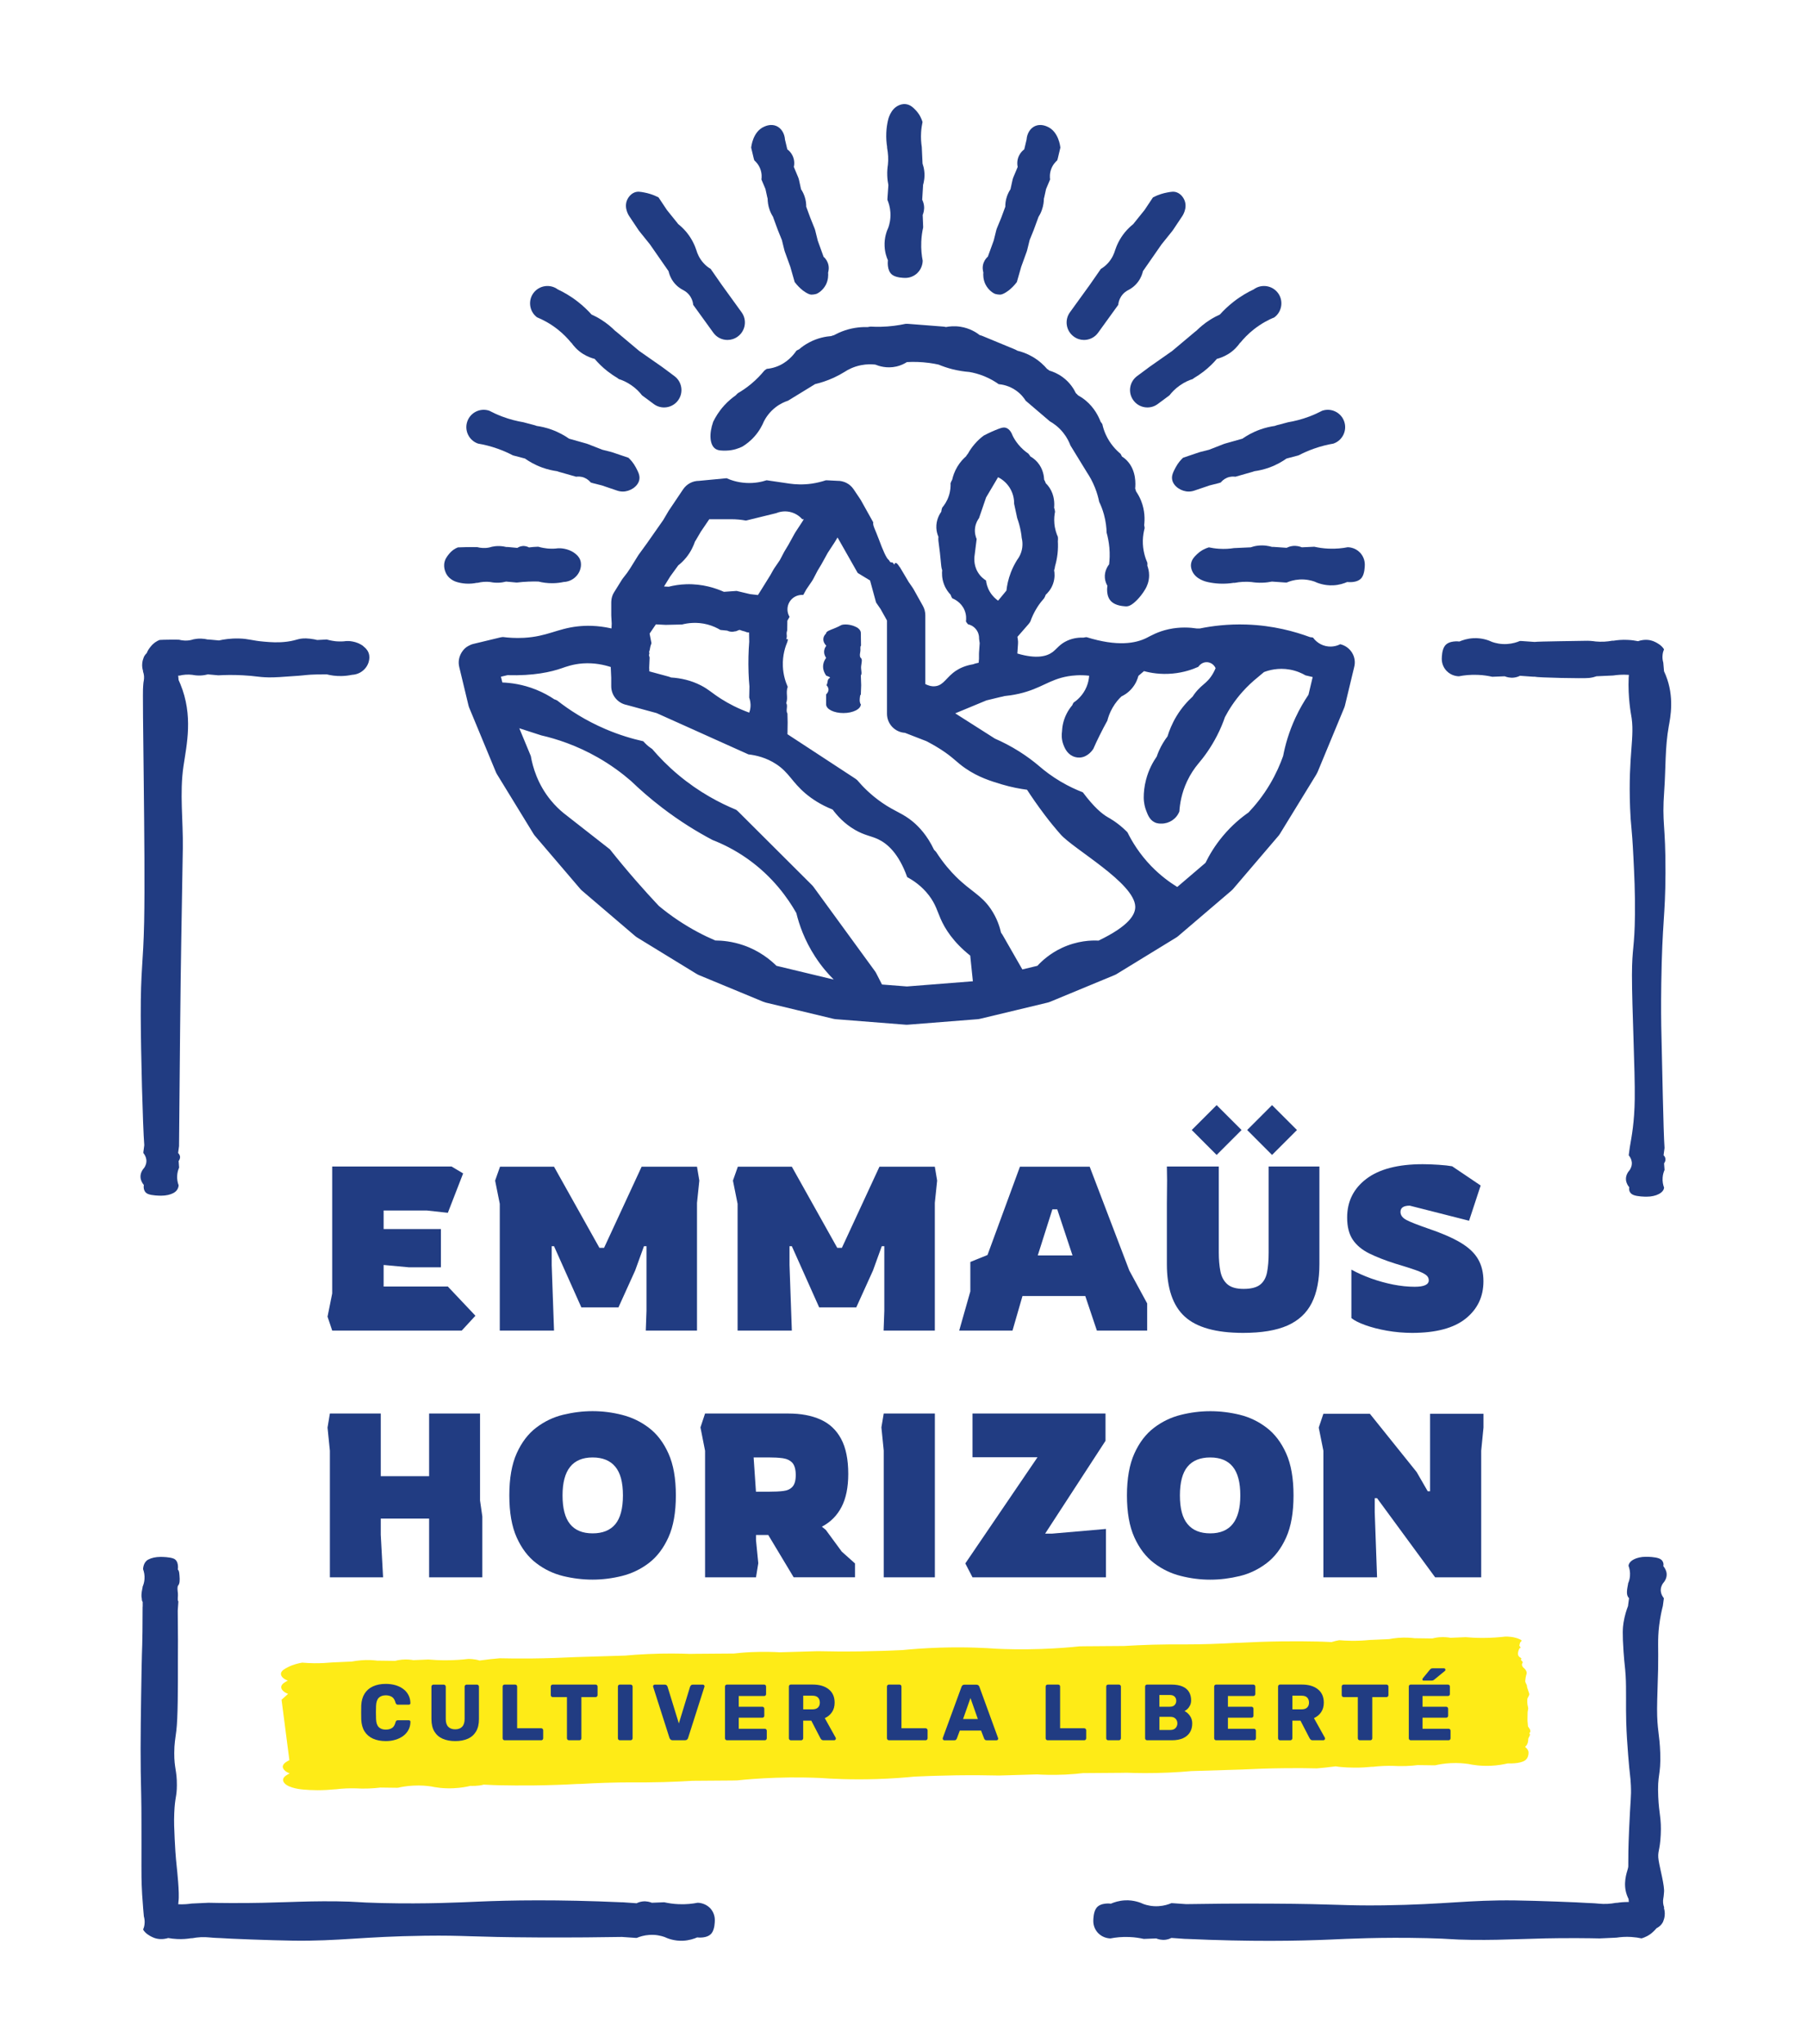 <?xml version="1.0" encoding="UTF-8"?> <svg xmlns="http://www.w3.org/2000/svg" id="Calque_2" data-name="Calque 2" viewBox="0 0 435 492"><defs><style> .cls-1 { fill: none; } .cls-1, .cls-2, .cls-3 { stroke-width: 0px; } .cls-2 { fill: #213c82; } .cls-3 { fill: #feeb17; } </style></defs><g id="Calque_1-2" data-name="Calque 1"><path class="cls-3" d="M69.66,423.74c-.68.35-1.45.78-1.57,1.41-.09.47.22.82.36.98.3.34.77.6,1.28.8-.68.35-1.45.78-1.57,1.41-.09.47.22.82.36.98,1.08,1.2,4.11,1.47,4.55,1.5.95.08,2.08.15,3.36.15,1.58,0,2.95-.09,4.06-.2.06,0,.12-.01.19-.01.06,0,.12,0,.19-.01.69-.09,1.49-.16,2.39-.2.9-.04,1.71-.04,2.41-.02.87.05,1.93.08,3.13.03,1.05-.04,1.98-.12,2.76-.22l3.77.05h.25c.09,0,.17,0,.25-.01.81-.19,2.07-.43,3.66-.51,1.88-.1,3.39.06,4.3.2.97.21,2.9.55,5.39.43,1.78-.08,3.18-.35,4.06-.57.11.01,1.88.08,3.22-.3,1.8.11,3.3.14,3.74.15,2.38.05,5.22.08,8.45.04,3.96-.05,7.42-.18,10.2-.34.16,0,.32,0,.48-.01.16,0,.32-.01.49-.01,1.73-.1,3.75-.2,6.02-.27,2.27-.07,4.31-.1,6.06-.1,2.18.02,4.85.01,7.89-.07,2.64-.08,4.98-.19,6.93-.31l9.48-.07c.21,0,.42,0,.64-.01s.43-.01.65-.02c2.05-.22,5.22-.49,9.21-.63,4.72-.16,8.53-.05,10.8.05,2.44.18,7.28.45,13.54.26,3.82-.12,6.89-.37,9.1-.59,1.08-.05,2.23-.1,3.42-.14.47-.01.99-.03,1.54-.05,1.63-.05,3.32-.09,5.12-.12,3.92-.05,7.38-.02,10.28.05.22-.01.44-.01.67-.02,2.82-.09,5.65-.17,8.47-.25,1.24.08,3.74.18,6.86.04,1.79-.09,3.21-.23,4.18-.35l9.41-.07c.19,0,.38,0,.57-.01s.38-.01.57-.01c2.29.09,5.89.16,10.23-.04,2.08-.09,3.87-.23,5.32-.36.1-.01.21-.01.31-.01,3.92-.12,7.84-.24,11.76-.36,2.96-.15,6.62-.29,10.81-.33,2.75-.03,5.22,0,7.36.05,1.29-.11,2.87-.27,4.51-.49.6.1,1.09.14,1.25.16.95.09,2.08.15,3.36.15,1.58.01,2.95-.09,4.06-.2h.19c.06,0,.13,0,.19-.01.69-.08,1.49-.15,2.39-.19s1.71-.04,2.41-.02c.87.05,1.93.07,3.13.03,1.05-.04,1.98-.12,2.76-.22l3.77.05h.25c.09,0,.17,0,.25-.01.81-.19,2.07-.43,3.66-.51,1.87-.1,3.39.07,4.3.2.97.21,2.9.54,5.39.43,1.78-.08,3.18-.36,4.06-.57.15.01,2.96.13,4.16-.71.85-.59.85-1.64.85-1.88v-.03c-.01-.5-.32-.97-.84-1.35.76-.6.77-1.57.77-1.81v-.03c-.01-.5.76-1.07.24-1.46.76-.6-.31-1.47-.31-1.7v-.03c-.01-.5-.12-1.05-.11-1.55.03-.92.03-1.37.03-1.61v-.03c-.01-.5.23-.84.1-1.33-.24-.93-.18-1.59-.17-1.83v-.03c-.01-.5.6-.96.45-1.45-.33-1.06-.53-1.47-.53-1.7v-.03c-.01-.5-.46-.82-.42-1.32.09-1.22.35-1.6.35-1.84v-.03c-.01-.5-.32-.96-.84-1.35-.21-.26-.44-.65-.2-1.01.28-.43-.3-.57-.34-.83-.04-.28.34-.25-.21-.58-.46-.27-.8-.84-.15-2.19.62-.05-.06-.5-.02-.73,0-.02.09-.29.09-.29-.02-.68.95-.7.05-1.13-1.42-.69-3.17-.68-3.51-.67-1.46.17-3.33.32-5.49.32-1.56,0-2.94-.08-4.09-.18-.09,0-.17,0-.26.01-1.12.05-2.25.09-3.37.14-.49-.09-1.49-.23-2.72-.13-.71.06-1.28.19-1.66.29l-3.74-.05h-.46c-.92-.12-2.35-.23-4.06-.09-.83.07-1.54.18-2.12.29-.04,0-.08,0-.12.01-1.56.07-3.11.14-4.67.21-1.18.12-2.63.21-4.3.19-1.09-.01-2.07-.07-2.93-.14-.53.09-1.19.24-1.86.45-1.66-.09-3.02-.12-3.44-.13-2.38-.05-5.22-.08-8.44-.04-3.96.05-7.42.19-10.2.34-.16,0-.32.01-.48.01s-.32.01-.48.01c-1.73.1-3.75.2-6.02.27-2.27.07-4.31.1-6.06.1-2.18-.02-4.85-.01-7.88.07-2.64.08-4.97.19-6.93.31l-9.48.07c-.21,0-.43,0-.64.01-.22,0-.43.01-.64.01-2.05.22-5.22.49-9.21.63-4.72.16-8.52.05-10.8-.06-2.43-.18-7.28-.45-13.54-.26-3.82.12-6.89.37-9.1.59-1.08.05-2.23.1-3.42.14-.47.01-.99.03-1.54.05-1.63.05-3.32.09-5.12.12-3.92.05-7.38.02-10.28-.05-.23,0-.44.01-.67.02-2.83.08-5.65.17-8.48.25-1.24-.08-3.73-.18-6.85-.04-1.79.08-3.21.23-4.19.34l-9.41.07c-.19,0-.38,0-.57.01s-.38.01-.58.01c-2.29-.09-5.89-.16-10.22.04-2.09.09-3.88.23-5.33.36-.1,0-.21,0-.31.01-3.92.12-7.84.24-11.76.36-2.96.15-6.62.29-10.81.33-2.75.02-5.21,0-7.36-.05-1.38.11-3.09.29-4.85.54-1.22-.38-2.45-.38-2.73-.38-1.46.18-3.33.32-5.49.32-1.56,0-2.94-.08-4.09-.18-.09,0-.17.01-.26.01-1.12.05-2.25.09-3.37.14-.49-.09-1.49-.23-2.72-.12-.71.06-1.28.18-1.66.29l-3.74-.05h-.23c-.08,0-.15,0-.23.01-.91-.12-2.35-.24-4.07-.09-.83.07-1.54.18-2.11.29-.04,0-.09,0-.12.01-1.56.07-3.11.14-4.67.21-1.17.11-2.63.2-4.29.19-1.09-.01-2.07-.07-2.93-.14-.93.16-2.21.47-3.37,1.06-.71.36-1.6.81-1.73,1.49-.09.47.22.83.36.98.3.34.77.6,1.28.8-.68.35-1.45.78-1.57,1.41-.09.47.22.83.36.98.3.34.77.6,1.28.8-.52.47-1.04.94-1.57,1.41l1.88,14.55Z"></path><g><g><polygon class="cls-2" points="79.97 320.32 78.85 316.97 79.97 311.39 79.97 280.82 108.7 280.82 111.49 282.49 107.81 291.97 102.79 291.42 92.35 291.42 92.35 295.88 106.14 295.88 106.14 305.09 98.43 305.09 92.35 304.53 92.35 309.72 107.81 309.72 114.45 316.75 111.16 320.32 79.97 320.32"></polygon><polygon class="cls-2" points="120.31 320.32 120.31 289.8 119.19 284.22 120.37 280.87 133.37 280.87 144.3 300.4 145.42 300.4 154.46 280.87 167.79 280.87 168.35 284.22 167.79 289.58 167.79 320.32 155.46 320.32 155.63 315.58 155.63 300.01 155.02 300.01 152.9 305.87 148.88 314.74 139.95 314.74 133.37 300.01 132.81 300.01 132.81 304.53 133.37 320.32 120.31 320.32"></polygon><polygon class="cls-2" points="177.56 320.32 177.56 289.8 176.44 284.22 177.62 280.87 190.62 280.87 201.55 300.4 202.67 300.4 211.71 280.87 225.04 280.87 225.6 284.22 225.04 289.58 225.04 320.32 212.71 320.32 212.88 315.58 212.88 300.01 212.27 300.01 210.15 305.87 206.13 314.74 197.2 314.74 190.62 300.01 190.06 300.01 190.06 304.53 190.62 320.32 177.56 320.32"></polygon><path class="cls-2" d="M249.82,302.24h8.37l-3.68-11.1h-1.17l-3.52,11.1ZM230.91,320.32l2.68-9.43v-7.09l4.13-1.67,7.81-21.26h16.79l9.54,25,4.3,7.92v6.53h-12.11l-2.79-8.31h-15.12l-2.4,8.31h-12.83Z"></path><path class="cls-2" d="M306.22,278.04l-5.99-6,5.99-5.99,6,5.99-6,6ZM292.88,278.04l-5.99-6,5.99-5.99,6,5.99-6,6ZM299.26,320.88c-6.51,0-11.2-1.31-14.06-3.93-2.87-2.62-4.3-6.84-4.3-12.64v-14.51l.05-5.63-.05-3.35h12.5v20.7c0,1.71.13,3.23.39,4.55.26,1.32.82,2.35,1.67,3.1.86.75,2.16,1.12,3.91,1.12s3.1-.33,3.96-1,1.41-1.65,1.68-2.96c.26-1.3.39-2.9.39-4.8v-20.7h12.22v23.49c0,3.8-.61,6.91-1.84,9.35-1.23,2.44-3.18,4.25-5.86,5.44-2.68,1.18-6.24,1.77-10.66,1.77"></path><path class="cls-2" d="M339.94,320.88c-2.05,0-4.06-.18-6.06-.53-1.99-.35-3.75-.81-5.27-1.36-1.53-.56-2.62-1.12-3.29-1.68v-11.66c1.41.78,3,1.49,4.74,2.12,1.75.63,3.53,1.12,5.33,1.48,1.8.35,3.52.53,5.16.53,2.27,0,3.4-.52,3.4-1.56,0-.52-.23-.96-.7-1.31-.47-.35-1.28-.73-2.43-1.14-1.15-.41-2.79-.93-4.91-1.56-2.46-.78-4.55-1.6-6.28-2.45-1.73-.86-3.05-1.95-3.96-3.29-.91-1.34-1.37-3.12-1.37-5.36,0-3.87,1.54-6.97,4.63-9.32,3.09-2.34,7.61-3.52,13.56-3.52,1.19,0,2.46.05,3.82.14,1.36.09,2.45.21,3.27.36l6.86,4.63-2.79,8.48-14.28-3.63c-1.49,0-2.23.5-2.23,1.51,0,.78.47,1.42,1.42,1.93.95.5,2.67,1.18,5.16,2.04,3.31,1.12,5.94,2.26,7.9,3.43,1.95,1.17,3.36,2.5,4.21,3.99.86,1.49,1.28,3.26,1.28,5.3,0,3.72-1.43,6.72-4.3,9.01-2.85,2.28-7.15,3.42-12.87,3.42"></path></g><g><polygon class="cls-2" points="318.58 379.72 318.58 349.25 317.46 343.68 318.58 340.35 329.77 340.35 341.03 354.38 343.7 359.01 344.26 359.01 344.26 340.35 357.12 340.35 357.12 343.68 356.57 349.25 356.57 379.72 345.48 379.72 331.5 360.67 330.94 360.67 330.94 364.02 331.5 379.72 318.58 379.72"></polygon><polygon class="cls-2" points="79.41 379.72 79.41 349.25 78.85 343.68 79.41 340.29 91.66 340.29 91.66 355.38 103.3 355.38 103.3 340.29 115.56 340.29 115.56 361.23 116.11 365.07 116.11 379.72 103.3 379.72 103.3 365.58 91.66 365.58 91.66 369.47 92.22 379.72 79.41 379.72"></polygon><path class="cls-2" d="M142.66,380.28c-2.38,0-4.75-.29-7.1-.86-2.36-.58-4.51-1.61-6.46-3.1-1.95-1.48-3.52-3.54-4.71-6.18-1.19-2.64-1.78-6.02-1.78-10.14s.59-7.5,1.78-10.14,2.76-4.7,4.71-6.18c1.95-1.48,4.1-2.52,6.46-3.09s4.72-.87,7.1-.87,4.74.3,7.1.9c2.36.6,4.51,1.63,6.46,3.12,1.95,1.48,3.52,3.55,4.7,6.18,1.19,2.64,1.78,6,1.78,10.08s-.59,7.45-1.78,10.08c-1.19,2.64-2.76,4.7-4.7,6.19-1.95,1.49-4.11,2.53-6.46,3.12-2.36.59-4.73.89-7.1.89M142.66,369.14c2.41,0,4.23-.73,5.46-2.2,1.22-1.47,1.84-3.78,1.84-6.94s-.61-5.42-1.84-6.9c-1.23-1.49-3.05-2.23-5.46-2.23-4.83,0-7.24,3.04-7.24,9.13,0,3.12.6,5.42,1.81,6.91s3.01,2.23,5.43,2.23"></path><path class="cls-2" d="M291.34,339.73c2.38,0,4.75.29,7.1.86,2.36.58,4.51,1.61,6.46,3.1,1.95,1.48,3.52,3.54,4.71,6.18,1.19,2.64,1.78,6.02,1.78,10.14s-.59,7.5-1.78,10.14-2.76,4.7-4.71,6.18c-1.95,1.48-4.1,2.52-6.46,3.09s-4.72.87-7.1.87-4.74-.3-7.1-.9c-2.36-.59-4.51-1.63-6.46-3.12-1.95-1.48-3.52-3.55-4.71-6.18-1.19-2.64-1.78-6-1.78-10.08s.6-7.45,1.78-10.08c1.19-2.64,2.76-4.7,4.71-6.19,1.95-1.49,4.1-2.53,6.46-3.12,2.36-.59,4.72-.89,7.1-.89M291.34,350.87c-2.41,0-4.23.73-5.46,2.2-1.22,1.47-1.84,3.78-1.84,6.94s.61,5.42,1.84,6.9c1.23,1.49,3.05,2.23,5.46,2.23,4.83,0,7.24-3.04,7.24-9.13,0-3.12-.6-5.42-1.81-6.91s-3.01-2.23-5.43-2.23"></path><path class="cls-2" d="M169.73,379.72v-30.47l-1.11-5.62,1.11-3.34h20.05c3.01,0,5.59.48,7.74,1.45,2.16.96,3.81,2.51,4.96,4.65,1.15,2.14,1.72,4.95,1.72,8.44,0,3.23-.54,5.89-1.62,7.96-1.08,2.08-2.65,3.66-4.73,4.74l.95.78,3.84,5.23,3.18,2.84v3.34h-14.76l-6.12-10.19h-2.95v1.23l.55,5.57-.55,3.4h-12.26ZM181.98,359.11h3.23c1.3,0,2.42-.05,3.37-.17.95-.11,1.68-.45,2.2-1.03.52-.57.78-1.51.78-2.82s-.28-2.35-.83-2.95c-.56-.59-1.33-.95-2.31-1.09-.99-.13-2.13-.19-3.43-.19h-3.57l.56,8.25Z"></path><polygon class="cls-2" points="212.74 379.72 212.74 349.2 212.18 343.63 212.74 340.29 225.05 340.29 225.05 379.72 212.74 379.72"></polygon><polygon class="cls-2" points="234.11 379.72 232.38 376.38 249.76 350.82 234.11 350.82 234.11 340.29 266.13 340.29 266.13 346.86 251.6 369.2 253.32 369.2 266.24 368.08 266.24 379.72 234.11 379.72"></polygon></g></g><g><path class="cls-2" d="M92.88,419.15c-1.2,0-2.23-.2-3.1-.59-.87-.4-1.54-.98-2.02-1.74-.48-.76-.74-1.71-.8-2.85-.01-.52-.02-1.08-.02-1.68s.01-1.18.02-1.72c.05-1.11.32-2.05.8-2.83.49-.78,1.16-1.37,2.03-1.76.87-.4,1.89-.6,3.08-.6.84,0,1.62.11,2.33.31.71.21,1.34.52,1.88.92.54.4.95.89,1.25,1.46.3.57.45,1.21.47,1.92.01.11-.02.21-.1.28-.08.08-.18.12-.3.12h-2.58c-.16,0-.29-.03-.38-.11-.09-.07-.17-.2-.23-.39-.18-.67-.47-1.14-.87-1.38-.4-.25-.9-.38-1.48-.38-.7,0-1.26.2-1.66.58-.41.39-.63,1.03-.67,1.94-.04,1.05-.04,2.12,0,3.22.04.91.26,1.55.67,1.94s.96.58,1.66.58c.59,0,1.08-.12,1.49-.38.41-.25.69-.71.86-1.38.05-.19.12-.32.22-.4.1-.07.23-.1.39-.1h2.58c.12,0,.21.04.3.11.08.08.12.17.1.29-.01.71-.16,1.36-.47,1.92-.3.57-.72,1.05-1.25,1.45-.54.4-1.16.71-1.88.92-.7.22-1.48.33-2.32.33"></path><path class="cls-2" d="M109.6,419.15c-1.16,0-2.17-.19-3.03-.56-.86-.38-1.53-.96-2-1.74s-.71-1.78-.71-3v-7.81c0-.14.05-.25.14-.34.09-.09.2-.14.34-.14h2.47c.14,0,.26.04.35.14.09.09.15.2.15.34v7.79c0,.83.19,1.45.59,1.87.4.41.96.62,1.68.62s1.27-.21,1.67-.62c.4-.42.6-1.04.6-1.87v-7.79c0-.14.05-.25.14-.34.09-.09.21-.14.34-.14h2.49c.13,0,.24.04.34.14.09.09.14.2.14.34v7.81c0,1.21-.23,2.21-.71,3-.47.78-1.13,1.37-1.99,1.74-.85.37-1.85.56-3,.56"></path><path class="cls-2" d="M121.48,418.95c-.14,0-.26-.05-.35-.14-.09-.1-.13-.21-.13-.34v-12.44c0-.14.04-.25.13-.35.09-.09.21-.13.35-.13h2.52c.14,0,.26.04.35.13s.14.21.14.35v10.03h5.79c.14,0,.26.05.35.15.09.09.13.21.13.35v1.91c0,.13-.04.24-.13.34s-.21.14-.35.14h-8.8Z"></path><path class="cls-2" d="M136.96,418.95c-.14,0-.25-.05-.34-.14-.09-.1-.14-.21-.14-.34v-9.91h-3.41c-.14,0-.26-.05-.35-.14-.09-.09-.13-.21-.13-.34v-2.05c0-.14.04-.25.13-.35.09-.09.2-.13.35-.13h10.3c.14,0,.25.04.34.13s.14.21.14.35v2.05c0,.13-.04.24-.14.34-.09.1-.2.14-.34.14h-3.41v9.91c0,.13-.04.24-.13.34s-.21.14-.35.14h-2.52Z"></path><path class="cls-2" d="M149.23,418.95c-.14,0-.26-.05-.35-.14-.09-.1-.13-.21-.13-.34v-12.44c0-.14.04-.25.13-.35.09-.09.21-.13.35-.13h2.56c.14,0,.26.04.35.13s.15.21.15.35v12.44c0,.13-.05.24-.15.34s-.21.14-.35.14h-2.56Z"></path><path class="cls-2" d="M161.94,418.95c-.22,0-.39-.06-.51-.17-.13-.12-.22-.25-.27-.4l-3.91-12.25c-.03-.06-.04-.12-.04-.17,0-.1.04-.2.13-.28.08-.08.18-.12.29-.12h2.38c.2,0,.36.05.48.17.11.11.18.23.21.33l2.72,8.84,2.7-8.84c.04-.1.11-.21.22-.33.11-.12.26-.17.47-.17h2.39c.1,0,.2.04.28.12s.12.17.12.28c0,.05-.01.11-.04.17l-3.91,12.25c-.04.15-.12.29-.25.4s-.31.17-.54.17h-2.92Z"></path><path class="cls-2" d="M175.01,418.95c-.14,0-.26-.05-.35-.14-.09-.1-.13-.21-.13-.34v-12.44c0-.14.04-.25.13-.35.09-.09.21-.13.35-.13h8.93c.14,0,.26.04.35.13s.13.21.13.35v1.8c0,.14-.04.26-.13.34-.09.09-.21.13-.35.13h-6.1v2.58h5.68c.14,0,.25.05.34.15.09.09.13.21.13.35v1.66c0,.13-.04.24-.13.34s-.21.14-.34.14h-5.68v2.66h6.26c.14,0,.26.05.35.14.09.09.14.2.14.35v1.8c0,.13-.04.24-.14.34-.09.1-.21.14-.35.14h-9.09Z"></path><path class="cls-2" d="M190.39,418.96c-.14,0-.26-.05-.35-.15-.09-.09-.13-.21-.13-.34v-12.44c0-.14.04-.25.13-.35.09-.09.21-.14.35-.14h5.21c1.66,0,2.96.38,3.9,1.14.95.76,1.42,1.83,1.42,3.22,0,.91-.22,1.67-.65,2.3-.43.63-1,1.1-1.72,1.42l2.62,4.71c.04.08.05.15.05.21,0,.1-.04.2-.12.28-.08.09-.17.13-.28.13h-2.55c-.24,0-.42-.06-.54-.18-.11-.12-.2-.24-.25-.34l-2.18-4.21h-1.95v4.25c0,.13-.05.24-.14.34-.1.1-.21.15-.36.15h-2.46ZM193.36,411.51h2.2c.6,0,1.05-.15,1.35-.44.3-.29.45-.69.45-1.19s-.15-.9-.43-1.2c-.29-.31-.74-.46-1.37-.46h-2.2v3.29h0Z"></path><path class="cls-2" d="M214,418.95c-.14,0-.25-.05-.34-.14-.09-.1-.14-.21-.14-.34v-12.44c0-.14.04-.25.14-.35.09-.09.2-.13.34-.13h2.53c.14,0,.25.04.34.13s.14.21.14.35v10.03h5.8c.14,0,.26.05.35.15.09.09.14.21.14.35v1.91c0,.13-.04.24-.14.34-.09.1-.2.14-.35.14h-8.81Z"></path><path class="cls-2" d="M227.34,418.96c-.1,0-.2-.04-.28-.12s-.12-.18-.12-.28c0-.07.01-.12.02-.17l4.5-12.29c.04-.14.12-.26.24-.37s.29-.16.51-.16h2.83c.21,0,.38.06.5.16.12.11.2.24.24.37l4.48,12.29s.04.11.04.17c0,.1-.04.19-.12.28-.08.08-.18.12-.3.12h-2.35c-.19,0-.34-.05-.43-.15-.1-.09-.16-.18-.18-.25l-.75-1.95h-5.11l-.73,1.95c-.03.07-.09.16-.17.25-.09.1-.24.15-.46.15h-2.36ZM231.84,413.84h3.56l-1.78-5.05-1.78,5.05Z"></path><path class="cls-2" d="M252.2,418.95c-.14,0-.26-.05-.35-.14-.09-.1-.13-.21-.13-.34v-12.44c0-.14.04-.25.13-.35.09-.09.21-.13.35-.13h2.52c.14,0,.26.04.35.13s.13.21.13.35v10.03h5.8c.14,0,.26.05.35.15.09.09.13.21.13.35v1.91c0,.13-.04.24-.13.34s-.21.14-.35.14h-8.8Z"></path><path class="cls-2" d="M266.78,418.95c-.14,0-.26-.05-.35-.14-.09-.1-.13-.21-.13-.34v-12.44c0-.14.04-.25.13-.35.09-.09.21-.13.35-.13h2.56c.14,0,.26.04.35.13.1.09.15.21.15.35v12.44c0,.13-.05.24-.15.34-.09.1-.21.14-.35.14h-2.56Z"></path><path class="cls-2" d="M276.14,418.95c-.14,0-.26-.05-.35-.14-.09-.1-.13-.21-.13-.34v-12.44c0-.14.04-.25.13-.35.09-.09.21-.13.35-.13h5.83c1.1,0,2,.15,2.7.46.7.3,1.22.74,1.56,1.31s.51,1.24.51,2.02c0,.46-.09.86-.26,1.21s-.38.64-.63.87c-.24.23-.48.4-.7.5.49.23.92.61,1.29,1.13.37.52.57,1.13.57,1.84,0,.84-.19,1.57-.57,2.17-.38.61-.93,1.07-1.65,1.4-.72.32-1.6.49-2.65.49h-6ZM279.1,410.88h2.49c.52,0,.92-.14,1.18-.41.26-.28.39-.62.39-1.02s-.13-.74-.39-1.01c-.26-.26-.66-.39-1.18-.39h-2.49v2.83ZM279.1,416.47h2.66c.55,0,.96-.16,1.25-.48.28-.32.42-.69.42-1.09,0-.45-.14-.83-.43-1.13-.29-.31-.7-.46-1.23-.46h-2.66v3.16h-.01Z"></path><path class="cls-2" d="M292.77,418.95c-.14,0-.26-.05-.35-.14-.09-.1-.13-.21-.13-.34v-12.44c0-.14.04-.25.13-.35.09-.09.21-.13.35-.13h8.93c.14,0,.26.04.35.13s.14.21.14.35v1.8c0,.14-.04.26-.14.34-.09.09-.21.13-.35.13h-6.1v2.58h5.68c.14,0,.25.05.34.15.09.09.13.21.13.35v1.66c0,.13-.04.24-.13.34s-.21.14-.34.14h-5.68v2.66h6.25c.14,0,.26.05.35.14.09.09.14.2.14.35v1.8c0,.13-.04.24-.14.34-.09.1-.21.14-.35.14h-9.08Z"></path><path class="cls-2" d="M308.15,418.96c-.14,0-.26-.05-.35-.15-.09-.09-.13-.21-.13-.34v-12.44c0-.14.04-.25.13-.35.09-.09.21-.14.35-.14h5.21c1.66,0,2.96.38,3.9,1.14.95.76,1.42,1.83,1.42,3.22,0,.91-.22,1.67-.65,2.3-.43.63-1.01,1.1-1.72,1.42l2.62,4.71c.04.08.05.15.05.21,0,.1-.04.2-.12.28-.08.09-.17.13-.28.13h-2.55c-.24,0-.42-.06-.54-.18-.11-.12-.2-.24-.25-.34l-2.18-4.21h-1.95v4.25c0,.13-.05.24-.14.34-.1.1-.21.15-.36.15h-2.46ZM311.12,411.51h2.2c.6,0,1.05-.15,1.35-.44s.45-.69.45-1.19-.15-.9-.43-1.2c-.29-.31-.74-.46-1.37-.46h-2.2v3.29Z"></path><path class="cls-2" d="M327.35,418.95c-.14,0-.25-.05-.35-.14-.09-.1-.13-.21-.13-.34v-9.91h-3.41c-.14,0-.25-.05-.34-.14-.09-.09-.13-.21-.13-.34v-2.05c0-.14.04-.25.13-.35.09-.09.2-.13.34-.13h10.3c.14,0,.25.04.34.13s.14.21.14.35v2.05c0,.13-.05.24-.14.34s-.2.14-.34.14h-3.41v9.91c0,.13-.04.24-.13.34s-.21.14-.35.14h-2.52Z"></path><path class="cls-2" d="M339.62,418.95c-.14,0-.25-.05-.35-.14-.09-.1-.13-.21-.13-.34v-12.44c0-.14.04-.25.13-.35.09-.09.21-.13.35-.13h8.93c.14,0,.26.04.35.13.09.09.13.21.13.35v1.8c0,.14-.04.26-.13.34-.09.09-.21.13-.35.13h-6.1v2.58h5.68c.14,0,.25.05.35.15.09.09.13.21.13.35v1.66c0,.13-.04.24-.13.34s-.21.14-.35.14h-5.68v2.66h6.26c.14,0,.26.05.35.14.09.09.13.21.13.35v1.8c0,.13-.05.24-.13.34-.09.1-.21.14-.35.14h-9.09ZM342.73,404.6c-.2,0-.31-.1-.31-.31,0-.1.03-.18.09-.25l1.68-2.05c.13-.15.24-.25.33-.29s.21-.07.38-.07h2.68c.25,0,.37.12.37.38,0,.09-.03.16-.1.23l-2.54,2.08c-.11.09-.21.16-.31.2-.1.05-.24.07-.42.07h-1.85Z"></path></g><g><path class="cls-2" d="M260.95,81.84c1.3,0,2.58-.6,3.39-1.73l4.82-6.67s.03-.04.04-.06c.03-.4.16-1.15.64-1.93.62-1,1.48-1.48,1.85-1.66.52-.27,1.44-.84,2.24-1.9.78-1.03,1.08-2.03,1.21-2.61.02-.02.04-.05.05-.08.02-.02.04-.05.06-.08l4.37-6.29,2.54-3.16c.08-.1.15-.2.22-.3l2.15-3.22c.1-.14,1.42-2.02.6-3.97-.15-.35-.65-1.38-1.77-1.84-.75-.3-1.39-.19-2.43.01-.8.15-2,.46-3.37,1.16-.68,1.02-1.36,2.04-2.04,3.06l-2.51,3.12c-.06.08-.12.16-.18.24-.63.5-1.33,1.15-2.03,1.99-1.31,1.6-2,3.21-2.37,4.34-.21.72-.67,1.93-1.71,3.08-.61.67-1.23,1.12-1.73,1.41-.02.03-.04.05-.05.08-.02.03-.03.05-.05.08l-2.53,3.64-4.8,6.64c-1.35,1.87-.93,4.48.94,5.84.75.55,1.6.81,2.45.81"></path><path class="cls-2" d="M306.88,102.54c-1.01.14-2.22.4-3.54.87-1.81.65-3.24,1.49-4.26,2.2-1.39.39-2.78.79-4.18,1.18-.13.04-.25.08-.38.13l-3.45,1.35-2.09.53c-.11.03-.21.06-.31.09l-3.87,1.31c-.5.46-1.21,1.23-1.8,2.35-.57,1.09-1.02,1.95-.82,2.95.33,1.66,2.27,2.84,3.96,2.84.44,0,.9-.07,1.34-.22l3.72-1.26,2.18-.55c.17-.04.34-.1.5-.16.22-.27.7-.79,1.5-1.13.88-.37,1.66-.3,2.01-.25,1.4-.4,2.79-.79,4.18-1.19.14-.04.27-.09.4-.14,1.02-.14,2.26-.4,3.64-.9,1.75-.64,3.12-1.46,4.1-2.15.89-.23,1.78-.47,2.66-.7.09-.03.18-.05.27-.08,1.03-.54,2.24-1.09,3.62-1.58,1.74-.62,3.35-1,4.72-1.23,2.18-.73,3.36-3.13,2.62-5.3-.74-2.19-3.11-3.36-5.3-2.62-.91.48-1.95.96-3.11,1.4-1.88.71-3.61,1.12-5.09,1.37-.92.24-1.84.48-2.76.73-.16.05-.31.1-.46.16"></path><path class="cls-2" d="M276.68,88.35s-.06.05-.09.07l-2.87,2.13c-1.85,1.38-2.24,4-.86,5.85.82,1.11,2.08,1.69,3.36,1.69.87,0,1.74-.27,2.49-.83l2.82-2.09c.52-.68,1.34-1.58,2.54-2.41,1.16-.81,2.26-1.26,3.06-1.51.05-.03.09-.07.14-.11.04-.03.09-.07.14-.11.74-.44,1.54-.97,2.37-1.61,1.32-1.03,2.36-2.08,3.15-3.02.72-.18,1.71-.53,2.77-1.18,1.43-.89,2.31-1.97,2.8-2.67.02,0,.04-.03.06-.04.02-.02.04-.03.05-.04.78-.96,1.84-2.08,3.22-3.17,1.83-1.44,3.6-2.35,4.96-2.91,1.84-1.37,2.23-4.01.86-5.85-1.38-1.85-4-2.24-5.85-.87-1.39.65-3.08,1.6-4.82,2.96-1.36,1.06-2.45,2.13-3.31,3.09-.71.32-1.48.71-2.29,1.22-1.42.89-2.54,1.86-3.39,2.7-.05.04-.11.08-.16.12-.05.04-.1.08-.16.12l-5.5,4.62-5.49,3.85Z"></path><path class="cls-2" d="M239.61,70.77c.2.06.41.09.41.09,0,0,.38.07.75.07.83-.01,2.18-1.11,2.18-1.11.5-.41,1.17-1.03,1.84-1.92.35-1.23.7-2.46,1.05-3.68l1.33-3.67c.05-.14.09-.28.12-.42l.58-2.35.91-2.25s.03-.08.05-.12l1.07-2.92c.03-.09.06-.17.09-.25.28-.44.57-.99.81-1.66.4-1.11.49-2.09.5-2.79.02-.05.03-.09.04-.14s.03-.09.04-.14l.44-2,.91-2.16c.02-.05.04-.11.06-.16-.07-.45-.14-1.41.27-2.51.41-1.09,1.09-1.76,1.43-2.05.03-.08.05-.16.08-.24.02-.08.05-.16.07-.24l.62-2.6c-.02-.26-.39-3.84-3.09-5.04-.4-.18-1.67-.74-2.98-.17-1.18.52-1.96,1.78-2.06,3.26-.18.78-.37,1.57-.56,2.35-.32.24-.86.71-1.25,1.5-.6,1.21-.41,2.36-.33,2.74-.34.81-.68,1.62-1.02,2.43-.1.23-.17.47-.23.72l-.49,2.23c-.28.41-.59.98-.84,1.69-.35,1.01-.41,1.9-.4,2.5-.34.92-.67,1.83-1.01,2.74l-1,2.42c-.07.18-.14.37-.18.56l-.6,2.42-1.31,3.6c-.03.09-.06.18-.09.27-.26.23-.74.71-1.03,1.48-.4,1.07-.16,2.02-.07,2.34-.05.59-.06,1.67.49,2.83.74,1.5,1.98,2.23,2.4,2.35"></path><path class="cls-2" d="M192.36,84.1c-.11.05-.22.1-.33.15-.11.05-.21.11-.31.18-.67.98-2.25,2.98-4.98,3.91-.78.27-1.51.4-2.15.46-.1.06-.21.13-.3.2-.1.07-.2.14-.29.22-.8.98-1.85,2.1-3.18,3.21-1.13.94-2.22,1.66-3.18,2.22-.09.08-.18.16-.27.25s-.17.17-.25.27c-.82.57-1.8,1.37-2.77,2.43-1.3,1.43-2.13,2.84-2.66,3.93-1.03,2.92-.84,5.56.51,6.5.69.48,1.62.46,2.58.45,1.75-.03,3.12-.57,3.92-.96.81-.49,1.91-1.28,2.97-2.49,1.18-1.34,1.85-2.68,2.23-3.6.42-.82,1.28-2.2,2.83-3.4,1.12-.86,2.2-1.31,2.98-1.57,2.17-1.33,4.34-2.66,6.51-3.99,1.31-.31,2.85-.79,4.51-1.55.95-.44,1.8-.91,2.55-1.37.81-.54,2.18-1.28,4.02-1.64,1.38-.27,2.56-.23,3.41-.14.8.33,2.75,1,5.1.46,1.08-.25,1.93-.69,2.51-1.06,1.56-.09,3.36-.06,5.34.2.8.11,1.56.24,2.27.4.95.39,2.06.79,3.33,1.11,1.53.38,2.92.58,4.1.67,1,.17,2.26.48,3.65,1.05,1.42.59,2.56,1.28,3.4,1.88.83.08,2.54.35,4.24,1.57,1.16.83,1.87,1.78,2.27,2.42,1.94,1.65,3.87,3.31,5.81,4.96.82.46,2.08,1.31,3.22,2.74.92,1.15,1.44,2.27,1.74,3.07,1.33,2.17,2.66,4.34,3.99,6.51.63.94,1.33,2.17,1.92,3.66.5,1.26.81,2.41,1.01,3.4.41.84.82,1.86,1.15,3.07.46,1.68.61,3.18.64,4.36.28.99.53,2.2.66,3.6.14,1.55.07,2.91-.06,4.01-.25.33-1.18,1.59-1.02,3.31.08.83.38,1.47.61,1.85-.03.18-.44,2.55,1,3.85,1.02.93,2.67,1.06,3.23,1.1.16,0,.24.02.37.02.43-.02,1.22-.17,2.64-1.66.55-.57,1.26-1.42,1.94-2.59.31-.55.86-1.7.86-3.22,0-.99-.23-1.78-.42-2.3.01-.12.01-.24.01-.36s0-.24-.01-.36c-.49-1.12-1.14-3-1.09-5.37.03-1.16.22-2.17.43-2.97-.01-.12-.02-.24-.04-.36-.02-.12-.05-.24-.07-.36.15-1.28.22-3.49-.75-5.9-.36-.89-.79-1.63-1.2-2.23-.03-.12-.06-.23-.1-.35-.04-.11-.08-.23-.12-.34.1-.95.32-4.29-1.91-6.66-.41-.44-.85-.79-1.29-1.07-.05-.11-.1-.22-.15-.33s-.11-.21-.18-.31c-1.03-.86-2.52-2.36-3.55-4.64-.41-.9-.66-1.75-.82-2.49-.06-.1-.13-.21-.2-.3-.07-.1-.15-.19-.22-.29-.5-1.31-1.53-3.39-3.6-5.11-.63-.52-1.26-.93-1.84-1.25-.08-.09-.16-.18-.25-.27-.08-.09-.17-.17-.27-.25-.42-.88-1.34-2.5-3.15-3.83-1.21-.9-2.39-1.35-3.21-1.59-.09-.08-.19-.15-.28-.22-.1-.07-.2-.14-.3-.2-.7-.82-1.85-1.97-3.52-2.93-1.38-.8-2.66-1.21-3.61-1.44-.1-.07-.21-.12-.31-.18-.11-.06-.22-.11-.33-.15l-7.73-3.2c-.22-.09-.45-.17-.69-.22-.78-.61-2.38-1.67-4.66-2.02-1.43-.22-2.64-.09-3.47.07-.12-.03-.24-.05-.35-.07-.12-.02-.24-.03-.36-.04l-8.34-.65c-.24-.02-.48-.02-.72,0-1.71.37-3.7.65-5.92.7-.84.02-1.65,0-2.42-.04-.12.01-.24.03-.36.04-.12.02-.24.04-.35.07-1.38-.04-3.32.07-5.48.79-1.03.34-1.92.76-2.65,1.16-.12.03-.23.06-.35.1-.11.04-.23.08-.34.12-1.27.1-3.21.42-5.28,1.52-1.01.53-1.82,1.12-2.45,1.67"></path><path class="cls-2" d="M322.65,155.08c-.36.19-1.76.86-3.54.44-1.82-.42-2.79-1.7-3.02-2.02-.11-.03-.23-.05-.35-.07s-.24-.03-.36-.04c-3.61-1.34-8.88-2.83-15.37-3.04-4.39-.14-8.2.34-11.18.95-.12,0-.24,0-.36,0s-.24,0-.36,0c-1.61-.25-4.02-.42-6.78.18-2.65.58-4.33,1.6-5.33,2.1-2.61,1.29-6.95,2.14-14.44-.19-.12,0-.24.02-.36.04-.12.02-.24.04-.36.07-.97-.03-2.4.05-3.9.73-1.83.82-2.5,1.96-3.55,2.75-1.35,1-3.77,1.74-8.48.35.06-.78.11-1.56.16-2.35.03-.34.01-.68-.04-1.02l-.1-.65,2.61-2.99c.19-.21.35-.44.5-.69.34-.99.87-2.2,1.69-3.48.54-.84,1.1-1.54,1.62-2.12.07-.12.15-.26.22-.42.07-.14.12-.29.17-.43.43-.39,1.27-1.25,1.76-2.63.51-1.45.37-2.69.26-3.26.05-.15.1-.3.14-.48.04-.17.06-.33.08-.5.24-.82.47-1.83.6-2.97.13-1.16.13-2.2.08-3.07.01-.12.02-.24.03-.37.01-.22,0-.44-.03-.66-.32-.72-.72-1.83-.84-3.22-.1-1.15.02-2.12.16-2.82-.02-.15-.04-.32-.08-.5-.04-.16-.08-.33-.14-.48.09-.94.12-2.96-1.12-4.82-.28-.42-.59-.78-.89-1.07-.05-.14-.1-.28-.17-.43-.07-.14-.14-.28-.22-.42-.03-.72-.21-2.59-1.62-4.21-.57-.66-1.2-1.1-1.69-1.38-.07-.11-.15-.23-.23-.35-.08-.12-.17-.23-.27-.34-.69-.47-1.59-1.19-2.44-2.24-.61-.75-1.05-1.48-1.35-2.1-.14-.39-.62-1.6-1.66-1.89-.52-.14-.97,0-1.81.31-.89.34-2.09.85-3.47,1.58-.64.47-1.4,1.12-2.15,1.99-.74.85-1.27,1.66-1.64,2.34-.09.1-.18.21-.27.34-.08.11-.16.23-.23.35-.58.51-1.37,1.31-2.06,2.46-.73,1.22-1.08,2.36-1.25,3.14-.07.12-.15.27-.22.42-.07.14-.12.29-.17.43.03.69,0,1.77-.41,3.01-.44,1.37-1.15,2.33-1.61,2.88-.05.14-.1.3-.14.48-.04.16-.07.33-.08.49-.37.52-1.26,1.95-1.18,3.89.04.91.28,1.65.5,2.15-.02.16-.03.33-.03.51,0,.17.01.35.03.51.13.93.25,1.88.36,2.85.12,1.09.23,2.15.32,3.19.02.15.04.31.08.5.04.16.08.32.14.48-.07.67-.11,1.93.43,3.37.46,1.23,1.14,2.06,1.59,2.52.05.14.1.28.17.44.07.14.14.28.22.42.38.16,2.16.91,2.97,2.87.48,1.15.41,2.2.34,2.72.07.11.14.23.23.35.08.12.17.23.27.33.28.06,1.15.29,1.85,1.11.67.78.78,1.64.8,1.93,0,.12,0,.25.01.37s.02.25.04.38l.11.75-.16,2.28c-.01.12-.01.24-.01.37v1.11s-.08.96-.08.96l-.64.15c-.23.05-.46.13-.69.22-1.99.32-3.31,1.01-4.13,1.55-2.29,1.52-2.9,3.41-4.84,3.71-1.05.17-1.98-.21-2.54-.5v-16.57c0-.78-.2-1.56-.58-2.24l-2.24-4.01c-.07-.13-.15-.25-.23-.37l-.96-1.39-2.06-3.47s-.03-.07-.05-.07c-.11-.02-.99-1.84-1.36-.6-.65-1.19-.65.05-1.29-1.13-.58-.34-1.46-2.4-2.42-5.01-.82-2.23-1.53-3.37-1.34-4.06-.98-1.76-1.97-3.52-2.95-5.29-.06-.11-.13-.22-.2-.32l-1.58-2.36s-.03-.04-.05-.06c-.08-.11-.17-.22-.26-.34-.02-.03-.05-.06-.07-.09-.11-.13-.24-.25-.37-.37-.03-.02-.06-.05-.08-.07-.11-.09-.22-.17-.33-.26-.04-.03-.08-.05-.12-.08-.12-.08-.24-.15-.36-.21-.03-.02-.07-.04-.1-.06-.31-.16-.64-.28-.99-.36-.06-.02-.12-.03-.18-.04-.11-.02-.22-.04-.33-.06-.07,0-.15-.02-.22-.02-.04,0-.08,0-.12,0l-2.76-.14c-.12,0-.24,0-.36,0-.94.31-2.07.61-3.37.8-2.12.3-3.95.19-5.33,0-1.81-.27-3.63-.53-5.44-.8-.05,0-.1,0-.15,0-1.04.34-2.76.76-4.9.63-2.07-.11-3.69-.69-4.69-1.13-2.21.21-4.42.42-6.64.63-1.54,0-2.97.77-3.83,2.05l-3.46,5.15c-.05.08-.1.15-.14.23l-1.18,2.01-3.9,5.57-1.96,2.7c-.06.09-.13.18-.19.28l-1.86,3-.78,1.16-.99,1.28c-.1.12-.18.25-.27.38l-1.86,2.99s-.02.05-.04.07c-.08.12-.15.25-.21.38-.02.04-.04.07-.05.1-.15.33-.25.67-.32,1.03-.01.05-.01.1-.02.14-.02.12-.04.25-.04.38-.01.06-.01.12-.01.18,0,.04-.01.09-.01.13v3.13c0,.09,0,.17.01.25l.1,1.79-.05,1.15c-3.51-.79-6.3-.7-8.16-.49-4.94.55-7.33,2.44-12.92,2.75-2.15.12-3.92-.05-5.04-.19-.12,0-.24.02-.36.04-.12.02-.24.04-.35.07l-6.39,1.54c-.44.1-.85.27-1.22.49-.02,0-.04.02-.07.03-.1.06-.2.13-.29.19-.03.02-.06.04-.09.05-.07.05-.13.11-.2.16-.05.04-.1.08-.15.12-.04.03-.06.06-.1.1-.07.07-.15.14-.22.22h0c-.1.12-.19.23-.28.35-.01,0-.02.02-.02.03-.08.11-.16.22-.23.34-.01.02-.02.03-.03.05-.14.24-.26.49-.36.75-.01.02-.02.05-.03.08-.04.11-.08.23-.11.34-.02.09-.04.18-.06.27-.01.06-.03.11-.04.17-.1.59-.08,1.21.07,1.83h0l2.2,9.16c.05.24.13.47.22.69l6.38,15.4c.09.22.2.44.33.64l8.71,14.22c.12.21.27.4.42.58l10.83,12.68c.16.19.33.36.51.51l12.68,10.83c.18.16.38.3.59.43l14.22,8.71c.21.12.42.24.64.33l15.4,6.38c.23.09.46.17.69.23l16.21,3.89c.23.06.47.09.71.11l16.62,1.31c.12.01.24.02.36.02s.24-.01.36-.02l16.62-1.31c.24-.02.48-.05.71-.11l8.97-2.15h0l7.24-1.74c.23-.06.47-.13.69-.23l15.4-6.38c.22-.09.44-.2.64-.33l14.22-8.71c.2-.12.4-.27.58-.43l12.68-10.83c.18-.16.35-.32.51-.51l10.83-12.68c.16-.18.3-.38.42-.58l8.72-14.22c.12-.21.23-.42.33-.64l6.38-15.4c.09-.22.17-.45.22-.69l2.19-9.12c.66-2.45-.86-4.93-3.34-5.53M235.4,137.76c-1.12-1.86-.85-3.76-.75-4.31.15-1.23.31-2.46.46-3.69-.19-.43-.59-1.52-.35-2.88.18-1.04.64-1.77.92-2.15l1.7-4.97,2.85-4.82.04-.05c.57.28,1.83,1.01,2.78,2.51,1.04,1.64,1.09,3.25,1.08,3.88.25,1.15.5,2.3.74,3.45.34.93.65,2.01.87,3.22.1.53.17,1.03.21,1.51.15.62.38,1.94-.11,3.45-.27.83-.66,1.45-.98,1.87-.5.8-1.04,1.79-1.5,2.98-.66,1.69-.95,3.22-1.08,4.41-.66.8-1.32,1.6-1.98,2.4l-.04.05-.04-.05c-.48-.35-1.27-1-1.92-2.08-.67-1.11-.87-2.15-.93-2.74-.5-.31-1.33-.93-1.97-1.99M170.72,125h5.4c1.15,0,2.31.11,3.46.32,2.42-.59,4.85-1.19,7.26-1.78.46-.19,1.69-.63,3.23-.32,1.73.35,2.74,1.42,3.06,1.78h.37s-.37.61-.37.61l-1.67,2.55c-.06.09-.12.19-.17.29l-1.48,2.68-.96,1.6c-.05.09-.1.17-.14.25l-.98,1.87-1.37,2.01c-.08.11-.15.24-.22.36l-.67,1.2-2.01,3.24-1,1.59-1.71-.2c-.06,0-.12,0-.18-.02-1.08-.26-2.17-.51-3.25-.77-.99.07-1.99.14-2.98.21-.03,0-.06,0-.09,0-1.92-.86-5.08-1.94-9.04-1.82-1.6.05-3.01.29-4.19.59-.03,0-.06,0-.1,0s-.07,0-.1,0l-.97-.05,1.5-2.43,1.88-2.59s.03-.04.04-.06c.59-.46,1.27-1.09,1.93-1.9,1.15-1.42,1.76-2.84,2.1-3.84.04-.05.07-.1.1-.15.03-.05.07-.1.1-.16l1.2-2.05,2.02-2.98ZM156.38,156.61s.01-.04.01-.06c.08-.57.22-1.14.44-1.7-.15-.77-.3-1.54-.45-2.32.5-.74,1.01-1.48,1.51-2.22l2.36.12c1.31-.03,2.63-.06,3.94-.09,1.21-.31,3.48-.7,6.14,0,1.28.34,2.32.85,3.09,1.31.55.06,1.1.11,1.65.17.16.08.36.16.6.21.54.12.99.03,1.25-.04.01,0,.03,0,.04,0,.38.02.8-.38,1.18-.33.66.3.99.24,1.64.55l.54.06.04,2.23c-.18,2.27-.25,4.75-.16,7.41.04,1.15.11,2.26.21,3.33-.02.87-.03,1.74-.05,2.62v.09c.18.5.4,1.34.29,2.37-.05.49-.17.91-.29,1.24-2.72-.99-4.95-2.16-6.74-3.3-2.23-1.41-2.97-2.26-4.84-3.23-2.39-1.24-4.87-1.78-7.23-1.93-.11-.05-.22-.09-.34-.13-.11-.04-.23-.08-.35-.11l-4.54-1.23-.04-.89.1-2.37s.01-.07,0-.1c-.05-.16-.11-.33-.16-.62.29-.5-.13-.55.16-1.05M186.92,232.51c-1.4-1.38-4.04-3.61-7.98-4.96-2.69-.92-5.08-1.13-6.75-1.14-2.69-1.15-5.73-2.71-8.91-4.83-1.75-1.16-3.3-2.35-4.69-3.5-1.75-1.86-3.53-3.82-5.32-5.87-2.3-2.63-4.45-5.22-6.46-7.75-3.71-2.91-7.43-5.82-11.14-8.72-.99-.81-2.05-1.82-3.07-3.07-3.22-3.92-4.37-8.1-4.82-10.67-.92-2.23-1.85-4.45-2.77-6.68l5.28,1.71c3.66.84,8.47,2.38,13.61,5.31,3.25,1.85,5.9,3.85,7.99,5.66,2.17,2.09,4.66,4.27,7.51,6.45,4.28,3.28,8.42,5.81,12.11,7.76,2.46.96,5.38,2.38,8.4,4.51,6.22,4.39,9.84,9.65,11.79,13.08.67,2.75,1.95,6.54,4.53,10.5,1.48,2.29,3.06,4.11,4.47,5.52-4.6-1.11-9.2-2.2-13.78-3.31M218.32,237.48l-6-.47-1.35-2.64c-.11-.22-.23-.42-.38-.62l-14.7-20.17c-.14-.2-.3-.38-.47-.55l-17.67-17.62c-.17-.17-.35-.33-.55-.47-3.9-1.61-8.91-4.2-13.94-8.42-2.52-2.11-4.59-4.25-6.27-6.22-.1-.06-.2-.13-.3-.2-.74-.51-1.34-1.08-1.83-1.65-2.64-.59-5.73-1.49-9.05-2.91-4.98-2.12-8.87-4.7-11.7-6.92-.11-.05-.22-.1-.33-.15-.11-.04-.23-.09-.34-.12-1.17-.79-2.64-1.62-4.43-2.34-3.18-1.27-6.05-1.63-8.08-1.71-.11-.46-.22-.92-.34-1.39l1.56-.37c6.29.18,10.46-.75,13.16-1.7.87-.3,2.59-.96,5.01-1.13,2.8-.19,5.15.36,6.72.87-.01.07-.01.13-.01.2,0,.06.01.13.01.2l.1,2.2v2.01c0,2.25,1.61,4.11,3.73,4.52l7.19,1.96c.33.15,7.21,3.24,7.55,3.39.07.03,5.76,2.59,5.93,2.67.02,0,8.62,3.87,8.63,3.88,1.85.21,4.29.78,6.66,2.33,3.14,2.05,3.77,4.29,7.11,7.11,1.44,1.21,3.53,2.66,6.5,3.84,1.05,1.42,2.77,3.38,5.4,4.9,2.36,1.36,3.8,1.42,5.54,2.24,2.19,1.04,4.95,3.36,7.01,9.13,1.51.81,3.55,2.18,5.26,4.43,1.58,2.09,2,3.8,2.78,5.59,1.05,2.4,3.03,5.61,7.13,8.87.21,2.06.43,4.12.64,6.18l-15.88,1.25ZM255.64,228.19c-2.86,1.34-4.79,3.11-5.91,4.32-1.21.29-2.41.58-3.62.87l-4.71-8.22c-.12-.21-.25-.41-.41-.6-.31-1.37-.97-3.53-2.47-5.73-2.31-3.39-4.76-4.18-8.38-7.77-1.23-1.22-2.99-3.16-4.78-5.95-.08-.09-.15-.18-.24-.27-.08-.09-.17-.17-.26-.25-1.64-3.47-3.61-5.52-5.07-6.75-2.47-2.07-4.24-2.39-7.4-4.56-2.85-1.96-4.82-4.04-6.01-5.45-.09-.08-.18-.16-.28-.23-.09-.08-.19-.15-.29-.21-.96-.63-6.39-4.18-7.3-4.78-.16-.1-4.18-2.73-4.2-2.75-.24-.16-4.5-2.95-4.74-3.1.02-.94.03-1.87.04-2.81-.01-.04-.01-.07,0-.09l-.05-2.11c-.47-.67.18-1.82-.29-2.48.49-1.45-.15-2.42.34-3.87v-.1c-.46-1.04-1.06-2.74-1.15-4.91-.11-2.69.62-4.79,1.1-5.91.01-.02.01-.03,0-.03-.04-.06.4-.88-.29-.52.35-1.05-.11-1.14.24-2.19l.03-2.31.53-.93c-.67-1.11-.67-2.5,0-3.61.69-1.13,1.97-1.78,3.29-1.66.02-.03.04-.07.06-.1s.04-.07.06-.1l.62-1.12,1.4-2.06c.1-.15.19-.31.28-.47l1.03-1.98.93-1.55s.05-.06.04-.07l1.48-2.68,1.62-2.48.09-.14.66-1.09,4.72,8.32c.04.08.09.15.14.23.99.6,1.97,1.2,2.96,1.8.48,1.76.96,3.52,1.44,5.27.05.09.11.18.17.27l.92,1.33,1.55,2.77v22.45c0,2.45,1.91,4.44,4.32,4.59l5.2,2.02c.76.39,1.91,1.02,3.26,1.87,3.23,2.06,3.77,3.05,6.07,4.64,3.19,2.2,6.23,3.11,8.74,3.87,2.41.72,4.52,1.09,6.12,1.3,1.01,1.56,2.46,3.69,4.32,6.15,1.28,1.7,2.4,3.02,3.08,3.82,0,0,.34.4.67.77,3.12,3.56,17.77,11.66,17.98,17.36.07,1.91-1.45,4.67-8.83,8.22-1.77-.1-5.12.03-8.82,1.75M314.99,167.25c-1.04,1.54-2.14,3.39-3.14,5.55-1.6,3.45-2.47,6.63-2.96,9.19-.69,1.96-1.7,4.3-3.18,6.8-1.71,2.89-3.57,5.13-5.15,6.8-1.76,1.23-3.98,3.05-6.15,5.64-1.99,2.37-3.32,4.67-4.21,6.49-2.26,1.94-4.53,3.87-6.8,5.81-1.8-1.11-4.04-2.73-6.27-5.03-2.85-2.95-4.63-5.93-5.71-8.12-.06-.06-.15-.15-.25-.26-2.06-2.05-4.04-3.13-4.53-3.41-1.3-.75-3.24-2.32-5.97-5.97-1.58-.61-3.4-1.44-5.33-2.58-2.09-1.24-3.81-2.54-5.17-3.72-1.34-1.14-2.95-2.36-4.84-3.55-2.09-1.32-4.07-2.31-5.81-3.07l-9.57-6.09,7.52-3.12,3.48-.84c.29-.04.57-.11.84-.2.73-.07,2-.22,3.54-.57,5.35-1.24,7.23-3.42,11.79-4.2,1.08-.18,2.83-.38,5.09-.13,0,0,0,0-.01,0h-.01c-.04.7-.19,1.63-.61,2.65-.87,2.13-2.41,3.33-3.15,3.84-.06.1-.12.2-.17.31-.05.11-.1.21-.14.32-.45.52-.95,1.22-1.39,2.1-.83,1.66-1.03,3.21-1.07,4.18-.1.69-.16,1.85.31,3.14.26.69.81,2.17,2.3,2.84.3.14.91.36,1.68.32,1.96-.11,3.09-1.85,3.24-2.08.46-1.05.96-2.13,1.51-3.23.62-1.26,1.25-2.45,1.87-3.57.2-.81.57-1.91,1.25-3.1.71-1.25,1.52-2.15,2.15-2.74.6-.28,1.58-.84,2.48-1.89,1.02-1.18,1.43-2.4,1.6-3.06.39-.33.78-.66,1.17-.99.06-.05.11-.1.17-.15,1.53.42,3.95.87,6.91.59,2.68-.25,4.79-1,6.17-1.62.03-.05.75-1.16,2.06-1.12.91.03,1.74.6,2.1,1.45-.72,1.72-1.61,2.76-2.32,3.4-.65.6-1.69,1.34-2.79,2.82-.19.25-.34.48-.43.63-1.13,1.03-2.59,2.58-3.89,4.73-1.09,1.82-1.75,3.52-2.15,4.84-.69.9-1.43,2.05-2.05,3.45-.21.48-.39.95-.54,1.4-.84,1.2-1.93,3.08-2.58,5.6-.43,1.64-.55,3.1-.55,4.25.01,1.38.31,2.43.55,3.07.4,1.07.86,2.31,2.06,2.9.7.35,1.37.32,1.68.32,1.84,0,3.58-1.11,4.29-2.93.11-1.76.51-4.41,1.87-7.29.81-1.72,1.76-3.08,2.59-4.09,1.48-1.73,3.15-4.01,4.62-6.89.81-1.57,1.42-3.07,1.89-4.44.94-1.78,2.29-3.93,4.24-6.11,1.22-1.36,2.43-2.47,3.54-3.37.54-.45,1.08-.91,1.62-1.36,1.1-.42,3.41-1.11,6.25-.59,1.63.29,2.89.89,3.74,1.38.58.14,1.15.28,1.73.41l-1.01,4.25Z"></path><path class="cls-2" d="M222.23,54.56v.22c-.22.96-.4,2.11-.45,3.41-.08,1.81.1,3.37.34,4.59-.01.28-.06,1.75-1.25,2.92-.75.74-1.79,1.2-2.93,1.2h-.06c-.41-.01-2.14-.03-3.1-.75-1.35-1.02-1.04-3.37-1.03-3.49-.33-.73-.74-1.91-.8-3.4-.1-2.08.53-3.69.91-4.5.26-.75.58-2.01.49-3.58-.08-1.33-.43-2.38-.72-3.06v-.2c0-.07,0-.14.01-.21l.22-3.15c-.13-.65-.24-1.42-.27-2.3-.04-1.01.05-1.89.16-2.62.06-.58.09-1.26.05-2.01s-.13-1.42-.24-2c0-.05,0-.11-.01-.16v-.16c-.15-.92-.25-2.07-.19-3.39.05-1.07.2-2.02.37-2.8.07-.37.62-2.9,2.66-3.77.26-.11.87-.37,1.64-.28,1.13.12,1.85.87,2.42,1.47.94.98,1.4,2.06,1.63,2.83-.15.71-.28,1.53-.34,2.44-.09,1.39.01,2.61.16,3.59.06,1.3.12,2.6.18,3.91,0,.03,0,.07.01.1.17.48.33,1.08.41,1.77.17,1.44-.08,2.63-.3,3.39v.19c0,.07-.01.13-.01.19l-.19,3.13c.16.32.35.8.43,1.39.14,1.04-.14,1.86-.31,2.27.03.95.07,1.89.11,2.82"></path><path class="cls-2" d="M316.21,131.63h.22c.96.21,2.11.4,3.41.45,1.81.08,3.37-.1,4.59-.34.28,0,1.75.05,2.92,1.25.74.75,1.2,1.79,1.2,2.93v.06c-.01.41-.03,2.14-.75,3.1-1.02,1.35-3.37,1.04-3.49,1.03-.73.32-1.91.74-3.4.8-2.08.09-3.69-.53-4.5-.91-.75-.26-2.01-.58-3.58-.49-1.33.08-2.38.43-3.06.72h-.21c-.07,0-.14,0-.21,0l-3.15-.22c-.65.13-1.42.24-2.3.27-1.01.04-1.89-.05-2.62-.16-.58-.06-1.26-.09-2.01-.05s-1.42.12-2,.24c-.05,0-.11,0-.16,0h-.16c-.92.15-2.07.25-3.39.19-1.07-.05-2.01-.2-2.8-.37-.37-.08-2.9-.62-3.77-2.67-.11-.26-.37-.87-.28-1.64.12-1.13.88-1.85,1.47-2.42.98-.94,2.06-1.4,2.83-1.63.71.15,1.53.28,2.44.34,1.39.09,2.61,0,3.59-.16,1.3-.06,2.6-.12,3.91-.18.03,0,.07,0,.1,0,.48-.17,1.08-.33,1.77-.41,1.44-.17,2.63.08,3.39.3h.19c.07,0,.13,0,.19,0l3.13.22c.33-.16.8-.35,1.39-.43,1.04-.14,1.86.14,2.28.31.94-.06,1.88-.1,2.82-.13"></path><path class="cls-2" d="M129.46,131.63h.17c.37.11.77.21,1.21.28.66.12,1.18.16,1.4.17.54.03,1.23.03,2.05-.08.31-.04,2.46-.08,4.14,1.24.37.3.94.75,1.24,1.56s.18,1.53.11,1.88c-.25,1.28-1.07,2.09-1.44,2.4-1.08.92-2.28,1.01-2.67,1.03-.7.15-1.54.27-2.51.29-1.42.03-2.62-.17-3.53-.4-.77-.02-1.59-.02-2.44.02-.93.04-1.81.11-2.64.21h-.16s-.11,0-.16,0l-2.4-.22c-.49.13-1.09.24-1.76.27-.77.04-1.44-.05-2-.16-.44-.06-.96-.09-1.54-.05-.57.04-1.09.13-1.53.24-.04,0-.08,0-.12,0h-.12c-.71.15-1.58.25-2.59.19-.82-.05-1.54-.2-2.14-.37-.28-.08-2.22-.62-2.88-2.66-.09-.26-.28-.87-.22-1.64.1-1.13.67-1.85,1.13-2.42.75-.94,1.57-1.4,2.17-1.63.62-.03,1.26-.05,1.92-.06.94-.02,1.85-.02,2.74,0,.74.19,1.78.32,2.94.07.22-.05.42-.11.62-.17.46-.1,1.06-.18,1.77-.16.65.02,1.2.11,1.64.22h.15s.1,0,.15,0l2.39.22c.24-.16.61-.35,1.06-.42.79-.14,1.42.14,1.74.31.67-.1,1.39-.14,2.11-.17"></path><path class="cls-2" d="M175.12,81.84c-1.3,0-2.58-.6-3.39-1.73l-4.82-6.67s-.03-.04-.04-.06c-.03-.4-.16-1.15-.64-1.93-.62-1-1.48-1.48-1.85-1.66-.52-.27-1.44-.84-2.24-1.9-.77-1.03-1.07-2.03-1.2-2.61-.02-.02-.04-.05-.05-.08-.02-.02-.04-.05-.06-.08l-4.37-6.29-2.54-3.16c-.08-.1-.15-.2-.22-.3l-2.15-3.22c-.1-.14-1.42-2.02-.6-3.97.15-.35.66-1.38,1.77-1.84.75-.3,1.39-.19,2.43.01.8.15,2,.46,3.37,1.16.68,1.02,1.36,2.04,2.04,3.06l2.51,3.12c.07.08.12.16.18.24.63.5,1.34,1.15,2.03,1.99,1.31,1.6,2,3.21,2.37,4.34.21.72.67,1.93,1.72,3.08.6.67,1.23,1.12,1.73,1.41.02.03.04.05.05.08.02.03.04.05.05.08l2.53,3.64,4.8,6.64c1.35,1.87.93,4.48-.94,5.84-.76.55-1.61.81-2.47.81"></path><path class="cls-2" d="M129.2,102.54c1.01.14,2.22.4,3.54.87,1.81.65,3.24,1.49,4.26,2.2,1.39.39,2.78.79,4.18,1.18.13.04.26.08.38.13l3.45,1.35,2.09.53c.11.03.21.06.31.09l3.87,1.31c.5.46,1.21,1.23,1.8,2.35.57,1.09,1.02,1.95.82,2.95-.33,1.66-2.27,2.84-3.96,2.84-.44,0-.9-.07-1.34-.22l-3.72-1.26-2.18-.55c-.17-.04-.34-.1-.5-.16-.22-.27-.7-.79-1.5-1.13-.88-.37-1.66-.3-2.01-.25-1.39-.4-2.78-.79-4.18-1.19-.14-.04-.27-.09-.4-.14-1.02-.14-2.26-.4-3.64-.9-1.75-.64-3.12-1.46-4.1-2.15-.89-.23-1.78-.47-2.66-.7-.09-.03-.18-.05-.27-.08-1.03-.54-2.24-1.09-3.62-1.58-1.74-.62-3.35-1-4.72-1.23-2.18-.73-3.36-3.13-2.62-5.3.74-2.19,3.11-3.36,5.3-2.62.91.48,1.95.96,3.11,1.4,1.88.71,3.61,1.12,5.09,1.37.92.24,1.84.48,2.76.73.16.05.31.1.46.16"></path><path class="cls-2" d="M198.87,169.56v-2.39c.23-.21.66-.71.56-1.35-.07-.38-.29-.68-.48-.87.42-.6.09-1.38.8-1.74.32-.16-.59-.45-.88-.56v-.04c-.47-.68-1.01-1.8-.57-3.14.14-.41.35-.78.57-1.1-.29-.43-.63-1.13-.41-1.99.09-.36.27-.68.45-.93-.33-.35-.94-1.12-.62-2.08.13-.36.35-.66.57-.88v-.02c.01-.47.96-.79,1.85-1.14,1.9-.75,1.6-.89,2.31-.97,1.25-.14,2.51.27,3.19.64,1.03.58,1.03,1.27,1.02,1.45.02.99.03,1.98.04,2.98v.03c-.28.16-.05.83-.18,1.47-.18.9-.07,1.32.14,1.45.4.43.2.9.07,2-.09.81.29,1.82-.07,2.21.03.77.05,1.55.08,2.32v.08l-.08,2.23c-.21.12-.17.33-.25.88-.1.71.09,1.35.25,1.45,0,1.16-1.89,2.11-4.18,2.11-2.31.01-4.18-.93-4.18-2.1"></path><path class="cls-2" d="M159.4,88.35s.06.05.1.07l2.86,2.13c1.85,1.38,2.24,4,.86,5.85-.82,1.11-2.08,1.69-3.36,1.69-.87,0-1.74-.27-2.49-.83l-2.82-2.09c-.52-.68-1.34-1.58-2.54-2.41-1.16-.81-2.26-1.26-3.06-1.51-.05-.03-.09-.07-.14-.11-.04-.03-.09-.07-.14-.11-.74-.44-1.54-.97-2.37-1.61-1.32-1.03-2.35-2.08-3.15-3.02-.72-.18-1.71-.53-2.77-1.18-1.43-.89-2.31-1.97-2.8-2.67-.02,0-.04-.03-.06-.04-.02-.02-.04-.03-.05-.04-.79-.96-1.84-2.08-3.22-3.17-1.83-1.44-3.6-2.35-4.97-2.91-1.84-1.37-2.23-4.01-.86-5.85,1.38-1.85,4-2.24,5.85-.87,1.39.65,3.08,1.6,4.82,2.96,1.36,1.06,2.45,2.13,3.31,3.09.71.32,1.48.71,2.29,1.22,1.42.89,2.54,1.86,3.38,2.7.05.04.11.08.16.12.05.04.1.08.16.12l5.5,4.62,5.51,3.85Z"></path><path class="cls-2" d="M196.47,70.77c-.2.06-.41.09-.41.09,0,0-.38.07-.74.07-.83-.01-2.18-1.11-2.18-1.11-.5-.41-1.17-1.03-1.84-1.92-.35-1.23-.7-2.46-1.05-3.68l-1.33-3.67c-.05-.14-.09-.28-.12-.42l-.58-2.35-.91-2.25s-.03-.08-.05-.12l-1.07-2.92c-.03-.09-.06-.17-.08-.25-.28-.44-.57-.99-.82-1.66-.4-1.11-.49-2.09-.5-2.79-.02-.05-.03-.09-.04-.14s-.03-.09-.04-.14l-.44-2-.91-2.16c-.02-.05-.04-.11-.06-.16.07-.45.14-1.41-.27-2.51-.41-1.09-1.08-1.76-1.43-2.05-.03-.08-.05-.16-.08-.24-.02-.08-.05-.16-.07-.24l-.62-2.6c.03-.26.39-3.84,3.1-5.04.4-.18,1.67-.74,2.98-.17,1.18.52,1.96,1.78,2.06,3.26.18.78.37,1.57.56,2.35.32.24.87.71,1.25,1.5.6,1.21.41,2.36.32,2.74.34.81.68,1.62,1.02,2.43.1.23.17.47.23.72l.49,2.23c.28.41.59.98.84,1.69.35,1.01.41,1.9.4,2.5.34.92.67,1.83,1.01,2.74l.99,2.46c.07.18.14.37.18.56l.6,2.42,1.3,3.6c.04.09.07.18.09.27.26.23.74.71,1.03,1.48.4,1.07.16,2.02.07,2.34.05.59.06,1.67-.49,2.83-.73,1.46-1.97,2.19-2.39,2.31"></path></g><g><path class="cls-2" d="M401.73,174.8c.38-2.07,1.39-7-.73-12.24-.16-.4-.31-.72-.41-.94,0-.02,0-.04-.01-.05-.06-.69-.12-1.38-.18-2.06-.15-.52-.25-1.16-.16-1.9.05-.48.18-.92.34-1.29-.24-.41-.7-.98-1.63-1.5-.57-.32-1.29-.71-2.42-.78-.77-.04-1.38.09-1.64.15-.21.05-.39.11-.56.17-.72-.15-1.55-.27-2.48-.31-1.32-.07-2.46.04-3.39.19h-.16s-.11,0-.16,0c-.57.11-1.25.2-2,.24-.75.03-1.43,0-2.01-.05-.73-.11-1.61-.2-2.62-.16-.88.03-11.43.14-12.08.27l-3.15-.22c-.07,0-.14,0-.21,0h-.21c-.68.29-1.74.64-3.06.72-1.57.1-2.83-.23-3.58-.49-.81-.38-2.41-1.01-4.5-.91-1.49.07-2.66.48-3.4.8-.12-.02-2.47-.32-3.49,1.03-.72.95-.74,2.69-.75,3.1v.06c0,1.14.46,2.18,1.2,2.93,1.18,1.2,2.64,1.24,2.92,1.25,1.22-.24,2.78-.42,4.59-.34,1.3.05,2.45.24,3.41.45h.22c.94-.04,1.88-.08,2.81-.11.41.17,1.24.44,2.28.31.59-.08,1.07-.26,1.39-.43l3.13.22c.06,0,.12,0,.19,0h.19c.76.23,11.73.47,13.17.3.69-.08,1.29-.24,1.77-.41.03,0,.07,0,.1,0,1.3-.06,2.6-.12,3.91-.18.98-.15,2.2-.25,3.59-.16.06,0,.11,0,.17.02-.01.13-.04.39-.05.67-.21,4.72.57,8.83.57,8.83,1.03,5.42-.73,9.45-.23,22.51.18,4.73.41,4.06.79,11.69.22,4.37.44,8.69.38,14.03-.09,8.11-.7,7.8-.72,14.54-.01,7.61.77,23.11.67,29.8-.08,5.66-.72,8.91-1.2,11.71l-.22,1.66s-.01.08-.01.11v.11c.29.36.64.92.72,1.62.09.83-.23,1.5-.49,1.9-.38.43-1.01,1.28-.91,2.38.07.79.48,1.41.8,1.8-.02.07-.32,1.31,1.03,1.85.95.38,2.69.4,3.1.4h.06c1.14,0,2.18-.24,2.93-.64,1.19-.62,1.24-1.4,1.25-1.55-.24-.64-.42-1.47-.34-2.43.05-.69.23-1.3.45-1.8v-.12s-.05-.66-.11-1.49c.05-.07.44-.56.31-1.2-.08-.4-.32-.64-.43-.74l.22-1.65s.01-.07.01-.1v-.1c-.28-3.58-.58-21.05-.73-26.71-.09-3.37-.13-7.2-.05-12.78.23-15.19.97-15.88,1.01-26.55.05-12.07-.89-11.75-.3-19.9.38-5.2.17-10.44,1.1-15.53Z"></path><path class="cls-2" d="M87.48,155.57c-1.68-1.32-3.83-1.28-4.14-1.24-.81.11-1.51.11-2.05.08-.23,0-.74-.05-1.4-.17-.43-.08-.84-.18-1.21-.28h-.17c-.72.04-1.44.08-2.15.11-.4-.1-1-.23-1.74-.31-2.72-.3-2.88.38-5.5.71-2.2.28-3.89.14-5.55,0-2.9-.24-3.66-.7-6.05-.76-2.06-.05-3.74.23-4.8.47l-2.39-.22c-.05,0-.1,0-.15,0h-.15c-.43-.11-.99-.2-1.64-.22-.71-.02-1.31.07-1.77.16-.2.07-.4.12-.61.17-1.16.26-2.19.12-2.94-.07-.89-.02-1.8-.02-2.74,0-.65,0-1.29.03-1.91.06-.6.23-1.42.69-2.17,1.63-.32.4-.69.89-.92,1.53-.49.46-.68.91-.72,1.01-.17.42-.32.92-.37,1.48-.07.7.04,1.3.19,1.79v.09s0,.06,0,.09c.11.3.21.66.24,1.06s0,.76-.05,1.07c-.15.75-.12,1.14-.16,1.39-.27,1.74.57,40.36.24,56.73-.21,10.1-.85,11.42-.82,22.55.03,9.01.48,26.46.85,31.22l-.22,1.66s0,.08,0,.11v.11c.29.36.64.92.72,1.62.09.83-.23,1.5-.49,1.9-.38.43-1.01,1.28-.91,2.38.07.79.48,1.41.8,1.8-.02.07-.32,1.63,1.03,2.17.95.38,2.69.4,3.1.4h.06c1.14,0,2.18-.24,2.93-.64,1.19-.62,1.24-1.71,1.25-1.87-.24-.64-.42-1.47-.34-2.43.05-.69.23-1.29.45-1.8v-.12c-.04-.5-.08-.99-.11-1.49.17-.22.44-.66.31-1.2-.08-.31-.26-.56-.43-.74l.22-1.65s0-.07,0-.1v-.1c.14-16.8.36-40,.53-49.04.09-4.74.19-10.67.38-22.52.1-6.57-.8-13.21.16-19.71.76-5.14,2.4-12.15-.77-19.8-.17-.4-.31-.73-.41-.94,0-.02,0-.04,0-.05-.03-.33-.06-.67-.09-1,.02,0,.05,0,.08,0h.12s.08,0,.12,0c.44-.11.95-.2,1.53-.24.58-.03,1.09,0,1.54.05.55.11,1.23.19,2,.16.67-.03,1.27-.14,1.76-.27l2.4.22c.05,0,.11,0,.16,0h.16c1.29-.07,3.26-.13,5.65,0,3.14.15,3.54.44,6.17.5,1.44.04,3.36-.1,7.19-.38,1.84-.13,2.08-.27,4.46-.32,1.03-.02,1.88-.02,2.44-.02.9.23,2.11.43,3.53.4.96-.02,1.81-.14,2.51-.29.38-.02,1.59-.11,2.67-1.03.37-.31,1.19-1.11,1.44-2.4.07-.35.2-1.07-.11-1.88-.31-.8-.87-1.26-1.24-1.55Z"></path></g><g><path class="cls-2" d="M167.94,458.07c-1.22.24-2.78.42-4.59.34-1.3-.05-2.45-.24-3.41-.45h-.22c-.08,0-1.24.05-2.81.11-.41-.17-1.24-.44-2.27-.31-.6.08-1.07.27-1.39.43l-3.13-.22c-.06,0-.12-.01-.19-.01h-.19c-15.48-.7-26.93-.5-34.74-.16-3.97.17-12.1.6-23.19.34-6.47-.16-5.4-.34-10.64-.41-9.33-.12-13.94.46-25.67.41-2.31-.01-4.2-.04-5.38-.07-.03,0-.07,0-.1.01-1.3.06-2.6.12-3.91.18-.89.14-1.97.22-3.2.17.03-.33.04-.55.06-.71.29-1.88-.39-7.99-.39-7.99-.34-3.07-.45-5.4-.53-7.06-.11-2.41-.19-4.02-.1-6.2.16-3.91.62-3.84.63-6.73.02-3.5-.65-4.06-.63-7.73,0-2.22.26-3.45.5-5.38.38-3.02.39-10.22.38-16.99,0-6.17.05-3.03-.04-11.9l.14-2.01s0-.08,0-.11v-.11c-.29-.36-.02-1.19-.1-1.9-.09-.83-.2-1.53.06-1.92.38-.43.42-1.26.32-2.36-.07-.79-.07-1.12-.4-1.51.02-.07.32-2.07-1.03-2.61-.95-.38-2.69-.4-3.1-.4h-.06c-1.14,0-2.18.24-2.93.64-1.19.62-1.24,2.16-1.25,2.31.24.64.42,1.47.34,2.43-.05.69-.23,1.29-.45,1.8v.12c0,.09-.45,1.77-.2,2.69.05.18-.05.54.22.83v1.13s-.02.07-.02.1v.1c-.02,10.36-.14,8.72-.24,14.53-.16,9.18-.31,17.97-.21,25.05.07,4.62.18,6.79.17,12.27,0,3.47.02,6.95,0,10.42,0,1.2-.02,3.64.17,6.89.08,1.29.16,2.36.23,3.1,0,.02,0,.04,0,.06.06.69.12,1.38.18,2.06.15.52.25,1.16.16,1.9-.05.48-.18.92-.34,1.29.24.41.7.98,1.63,1.5.57.32,1.29.71,2.42.78.77.04,1.38-.09,1.64-.15.12-.03.23-.07.34-.1.64.11,1.36.21,2.14.24,1.32.07,2.46-.04,3.39-.19h.16c.05,0,.11,0,.16-.01.57-.11,1.25-.2,2-.24.75-.03,1.43-.01,2.01.05,1.5.15,2.26.13,2.62.16,2.03.16,12.2.55,17.5.62,11.39.15,16.61-.98,31.77-1.18,10.08-.13,10.53.33,27.22.41,8.62.04,15.67-.04,20.28-.12l3.15.22c.07.01.14.01.21.01h.21c.68-.29,1.74-.64,3.06-.72,1.57-.1,2.83.23,3.58.49.81.38,2.41,1.01,4.5.91,1.49-.07,2.66-.48,3.4-.8.12.02,2.47.32,3.49-1.03.72-.95.75-2.69.75-3.1v-.06c0-1.14-.46-2.18-1.2-2.93-1.21-1.17-2.67-1.22-2.96-1.22Z"></path><path class="cls-2" d="M400.61,459.24s0-.06-.01-.09c-.11-.3-.21-.66-.24-1.06-.03-.4-.01-.76.05-1.06.14-.75.12-1.13.16-1.39.22-1.48-.97-5.76-1.28-7.73-.36-2.25.31-2.13.5-6.24.19-3.95-.4-4.8-.6-9.11-.26-5.51.66-4.95.48-10.57-.15-4.56-.77-5.49-.76-10.59.01-2.63.17-5.9.25-9.71.1-5.05-.17-6.85.25-10.34.25-2.05.62-3.7.89-4.74l.22-1.66s.01-.08.01-.11v-.11c-.29-.36-.64-.92-.72-1.62-.09-.83.23-1.5.49-1.9.38-.43,1.01-1.28.91-2.38-.07-.79-.48-1.41-.8-1.8.02-.07.32-1.31-1.03-1.85-.95-.38-2.69-.4-3.1-.4h-.06c-1.14,0-2.18.24-2.93.64-1.19.62-1.24,1.4-1.25,1.55.24.64.42,1.47.34,2.43-.05.69-.23,1.3-.45,1.8v.12c.01.09-.45,1.77-.2,2.69.05.18.16.45.43.74l-.22,1.65s-.01.07-.01.1v.1c-.35.88-.81,2.26-1.09,3.99-.2,1.24-.3,2.66,0,7.06.24,3.42.35,3.3.5,5.8.19,3.08.02,7.31.14,11.2.09,2.92.26,5.11.46,7.78.41,5.29.55,4.92.66,7.36.13,2.95-.1,3.08-.42,10.49-.41,9.48-.01,8.56-.33,9.68-.31,1.05-1.17,3.57-.22,6.23.14.4.3.73.41.94,0,.02,0,.04.01.05.02.24.04.47.06.71-1.09-.02-2.05.07-2.85.2h-.16s-.11,0-.16.01c-.57.11-1.25.2-2,.24-.75.03-1.43.01-2.01-.05-1.5-.15-2.26-.13-2.62-.16-2.03-.16-12.2-.55-17.5-.62-11.39-.15-16.61.97-31.77,1.18-10.08.13-10.53-.33-27.22-.41-8.62-.04-15.67.04-20.28.12l-3.15-.22c-.07-.01-.14-.01-.21-.01h-.21c-.68.29-1.74.64-3.06.72-1.57.1-2.83-.23-3.58-.49-.81-.38-2.41-1.01-4.5-.91-1.49.07-2.66.48-3.4.8-.12-.02-2.47-.32-3.49,1.03-.72.95-.74,2.69-.75,3.1v.06c0,1.14.46,2.18,1.2,2.93,1.18,1.19,2.64,1.24,2.92,1.25,1.22-.24,2.78-.42,4.59-.34,1.3.05,2.45.24,3.41.45h.22c.08,0,1.24-.05,2.81-.11.41.17,1.24.44,2.27.31.6-.08,1.07-.27,1.39-.43l3.13.22c.06,0,.12.01.19.01h.19c15.48.7,26.93.5,34.74.16,3.97-.17,12.1-.6,23.19-.34,6.47.16,5.4.34,10.64.41,9.33.12,13.94-.46,25.67-.41,2.31.01,4.2.04,5.38.07.04,0,.07,0,.1-.01,1.3-.06,2.6-.12,3.91-.18.98-.15,2.2-.25,3.59-.16.91.06,1.73.18,2.44.34.77-.23,1.86-.69,2.83-1.63.25-.24.53-.51.77-.82,1.17-.59,1.54-1.46,1.6-1.61.17-.42.33-.92.37-1.48.07-.7-.04-1.3-.19-1.79.06-.02.06-.05.06-.08Z"></path></g><rect class="cls-1" width="435" height="492"></rect></g></svg> 